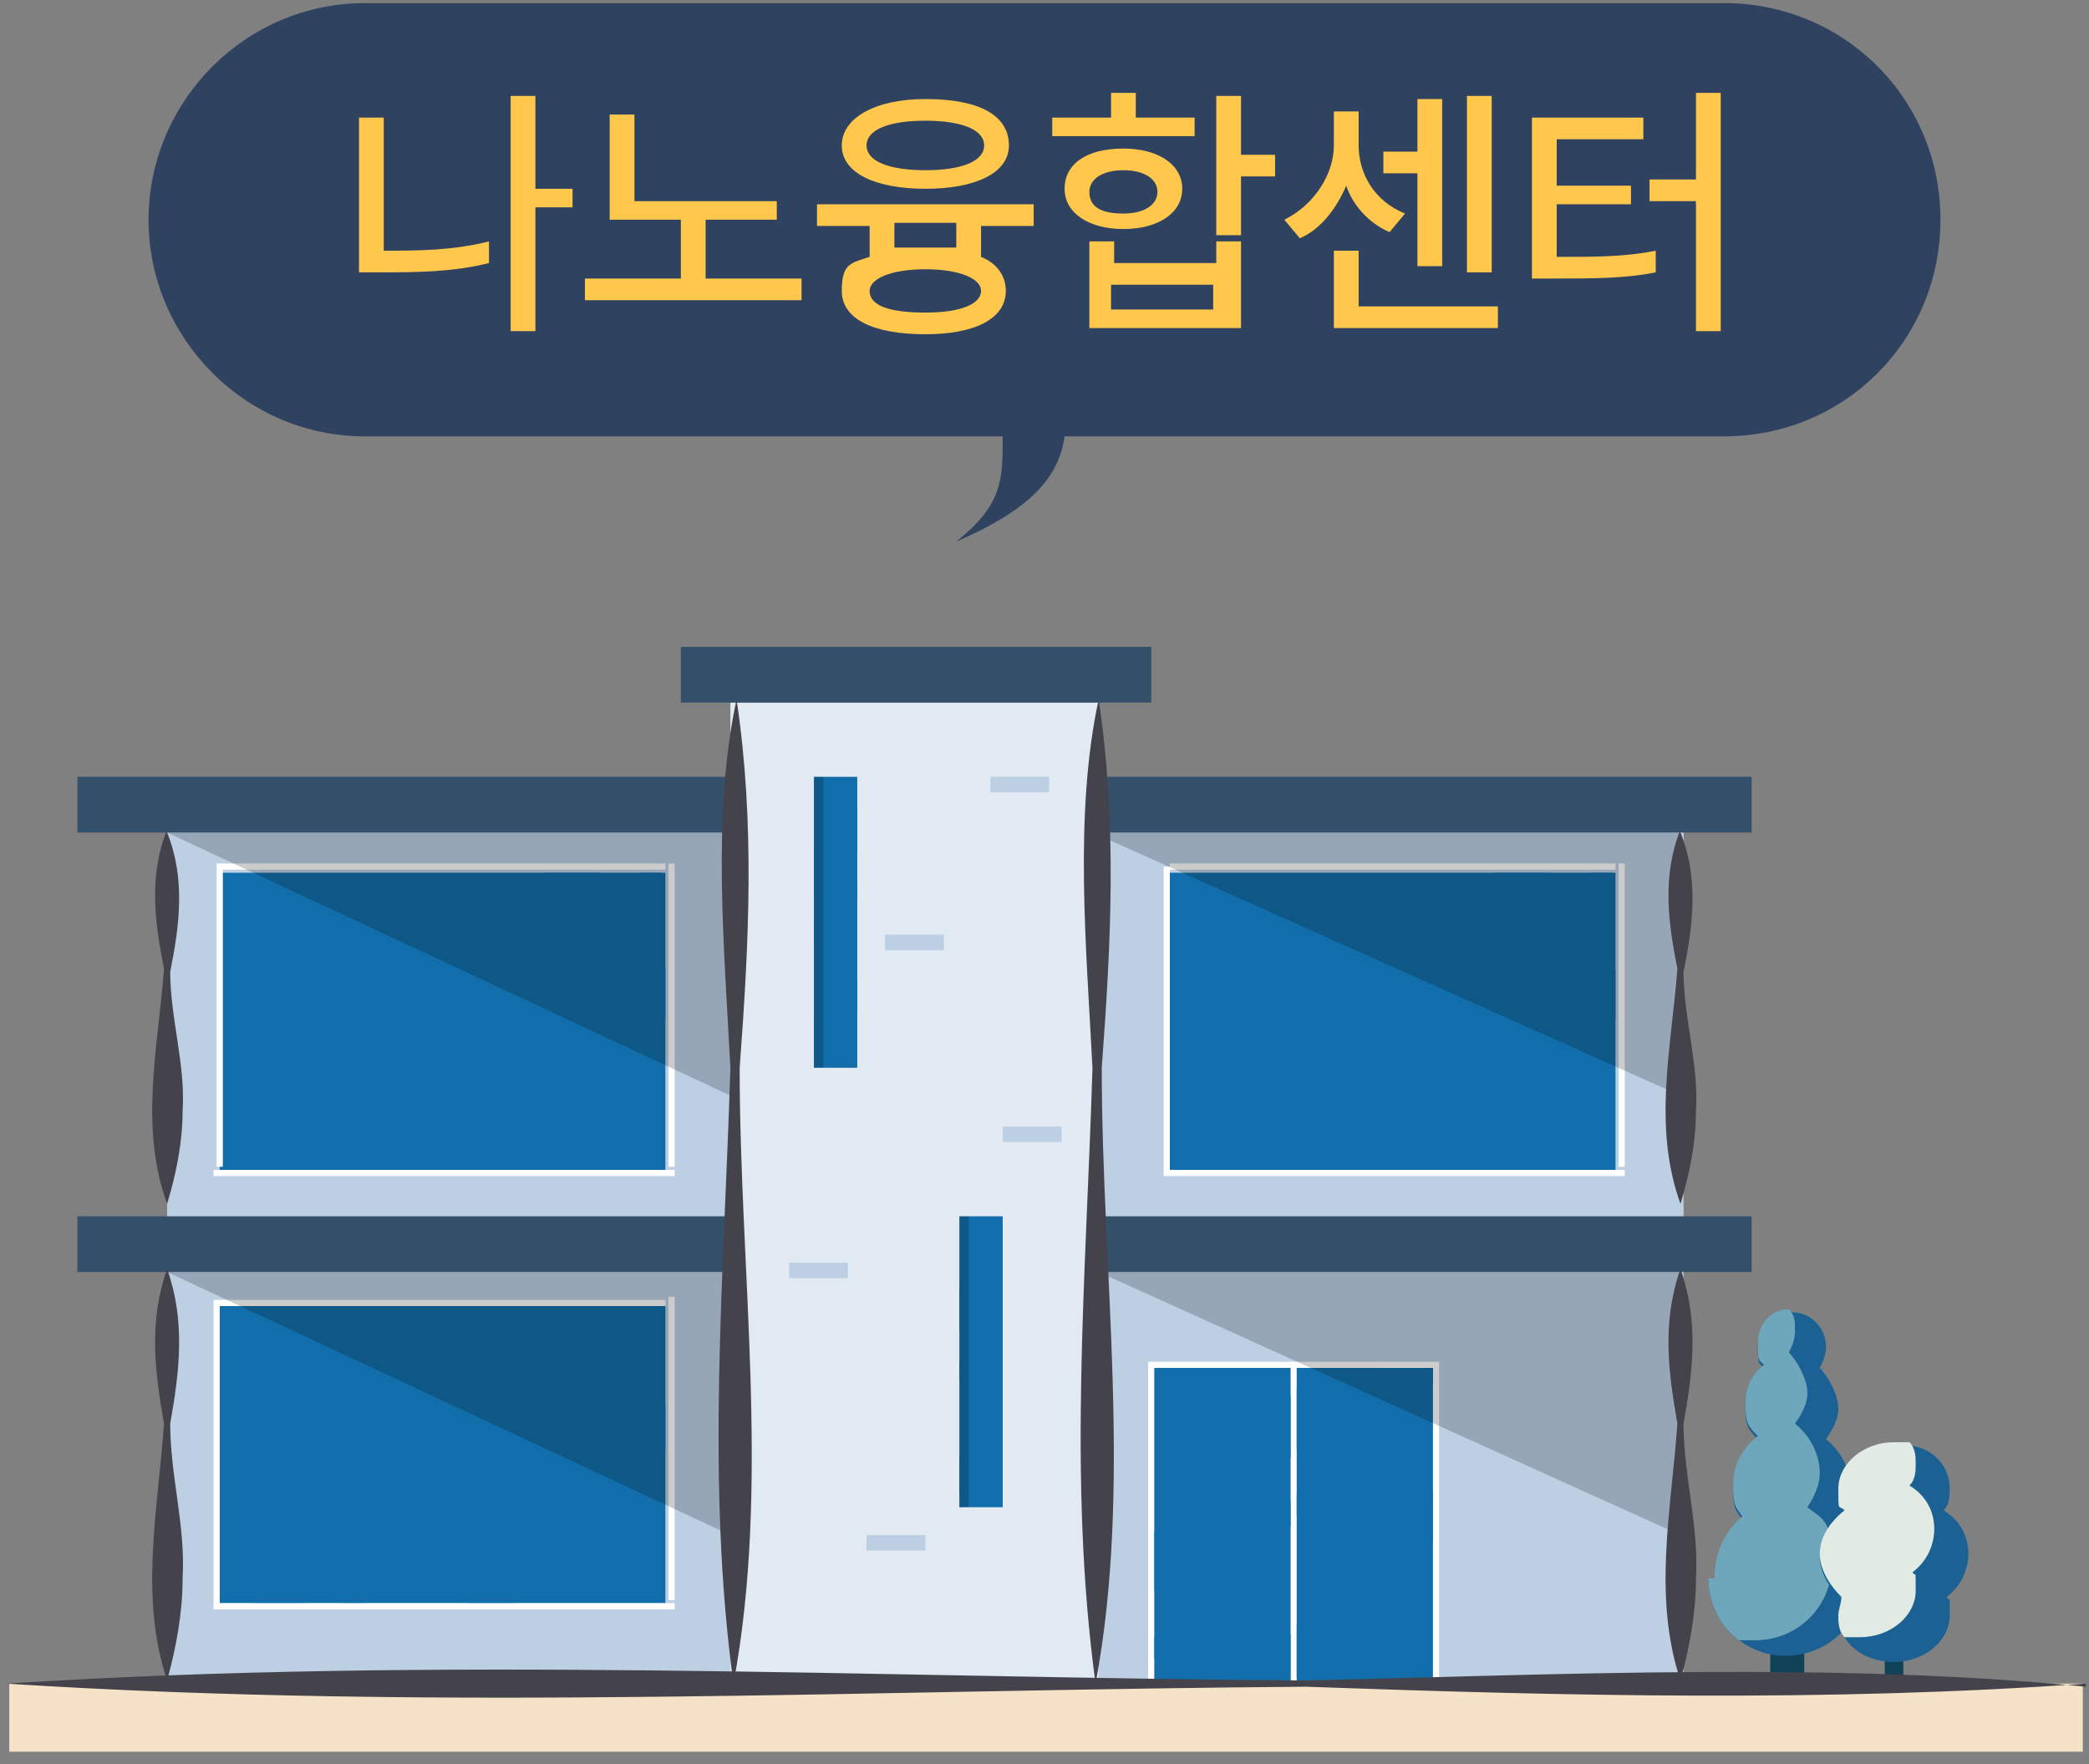<?xml version="1.0" encoding="UTF-8"?>
<svg xmlns="http://www.w3.org/2000/svg" version="1.1" xmlns:xlink="http://www.w3.org/1999/xlink" viewBox="0 0 67.5 57">
  <rect x="0" y="0" width="67.5" height="57" fill="#808080" stroke="none"/>
  <defs>
    <style>
      .cls-1 {
        fill: #6ea6bc;
      }

      .cls-2 {
        fill: #44434b;
      }

      .cls-3 {
        fill: #2f4260;
      }

      .cls-4 {
        fill: #104357;
      }

      .cls-5 {
        fill: #e1eae3;
      }

      .cls-6 {
        fill: #fff;
      }

      .cls-7 {
        fill: #1b6193;
      }

      .cls-8 {
        fill: none;
      }

      .cls-9 {
        fill: #f6e3c7;
      }

      .cls-10 {
        fill: #ffc84d;
      }

      .cls-11 {
        fill: #bdcfe3;
      }

      .cls-12 {
        fill: #126eaa;
      }

      .cls-13 {
        fill: #040000;
        opacity: .2;
      }

      .cls-14 {
        fill: #e1e9f3;
      }

      .cls-15 {
        fill: #34516b;
      }

      .cls-16 {
        clip-path: url(#clippath);
      }
    </style>
    <clipPath id="clippath">
      <rect class="cls-8" x="4.8" y=".1" width="58" height="56"/>
    </clipPath>
  </defs>
  <!-- Generator: Adobe Illustrator 28.7.2, SVG Export Plug-In . SVG Version: 1.2.0 Build 154)  -->
  <g>
    <g id="_레이어_1" data-name="레이어_1">
      <g class="cls-16">
        <g>
          <path class="cls-3" d="M55.7.1H11.8C7.9.1,4.8,3.3,4.8,7.1s3.1,7,7,7h20.6c0,1.4,0,2.2-1.5,3.4,2.3-1,3.3-2,3.5-3.4h21.3c3.9,0,7-3.1,7-7S59.6.1,55.7.1Z"/>
          <path class="cls-10" d="M11.6,3.8h.8v4.3c1.1,0,2.2,0,3.4-.3v.7c-1.2.3-2.4.3-3.6.3h-.6V3.8ZM18.5,6.7h-1.2v4h-.8V3.1h.8v3h1.2v.7Z"/>
          <path class="cls-10" d="M25.1,7.1h-2.3v1.9h3.1v.7h-7v-.7h3.1v-1.9h-2.3v-3.4h.8v2.8h4.6v.7h0Z"/>
          <path class="cls-10" d="M33.4,7.3h-1.7v1c.5.2.8.6.8,1.1,0,.9-1,1.4-2.6,1.4-1.7,0-2.7-.5-2.7-1.4s.3-.9.9-1.1v-1h-1.7v-.7h7v.7h0ZM29.9,3.2c1.7,0,2.7.5,2.7,1.5,0,.9-1.1,1.4-2.7,1.4s-2.7-.5-2.7-1.4c0-.9,1.1-1.5,2.7-1.5ZM29.9,5.5c1.2,0,1.9-.3,1.9-.8,0-.5-.7-.8-1.9-.8-1.2,0-1.9.3-1.9.8,0,.5.7.8,1.9.8ZM29.9,10.1c1.2,0,1.8-.3,1.8-.7s-.7-.7-1.8-.7-1.8.3-1.8.7c0,.5.7.7,1.8.7ZM29.9,8c.4,0,.7,0,1,0v-.8h-2v.8c.3,0,.6,0,1,0Z"/>
          <path class="cls-10" d="M34,3.8h1.9v-.8h.8v.8h1.9v.6h-4.6v-.6h0ZM36.3,4.8c1.1,0,1.9.5,1.9,1.3s-.8,1.3-1.9,1.3c-1.1,0-1.9-.5-1.9-1.3,0-.8.7-1.3,1.9-1.3ZM35.2,7.8h.8v.7h3.3v-.7h.8v2.8h-4.9v-2.8ZM36.3,6.9c.7,0,1.1-.3,1.1-.7,0-.4-.4-.7-1.1-.7-.7,0-1.1.3-1.1.7,0,.5.4.7,1.1.7ZM39.2,10v-.8h-3.3v.8h3.3ZM40.1,5h1.1v.7h-1.1v1.9h-.8V3.1h.8v1.9Z"/>
          <path class="cls-10" d="M43.1,4.7v-1.1h.8v1.1c0,.9.5,1.8,1.5,2.2l-.5.6c-.7-.3-1.2-.9-1.4-1.5-.3.7-.8,1.4-1.5,1.7l-.5-.6c1-.5,1.6-1.5,1.6-2.4h0ZM43.1,8.1h.8v1.8h4.5v.7h-5.3v-2.5h0ZM44.7,4.9h1.1v-1.7h.8v5.4h-.8v-3h-1.1v-.7h0ZM48.2,8.8h-.8V3.1h.8v5.7Z"/>
          <path class="cls-10" d="M49.5,3.8h3.6v.7h-2.8v1.5h2.4v.6h-2.4v1.7c1.3,0,2.2,0,3.2-.2v.7c-1,.2-2,.2-3.4.2h-.6V3.8ZM55.6,10.7h-.8v-4.2h-1.5v-.7h1.5v-2.8h.8v7.7Z"/>
        </g>
      </g>
      <g>
        <g>
          <rect class="cls-11" x="5.4" y="26.5" width="49" height="27.8"/>
          <rect class="cls-14" x="23.6" y="22.7" width="11.9" height="31.6"/>
          <rect class="cls-15" x="2.5" y="25.1" width="21.1" height="1.8"/>
          <rect class="cls-15" x="2.5" y="39.3" width="21.1" height="1.8"/>
          <rect class="cls-15" x="35.5" y="39.3" width="21.1" height="1.8"/>
          <rect class="cls-15" x="35.5" y="25.1" width="21.1" height="1.8"/>
          <rect class="cls-15" x="22" y="20.9" width="15.2" height="1.8"/>
          <g>
            <rect class="cls-12" x="26.3" y="25.1" width="1.4" height="9.4"/>
            <g>
              <polygon class="cls-12" points="27.7 26.1 27.7 27.5 26.3 28.9 26.3 27.5 27.7 26.1"/>
              <polygon class="cls-12" points="27.7 28.5 27.7 29 26.3 30.4 26.3 29.9 27.7 28.5"/>
              <polygon class="cls-12" points="27.7 31.6 27.7 32.7 26.3 34.1 26.3 33 27.7 31.6"/>
            </g>
          </g>
          <g>
            <rect class="cls-12" x="31" y="39.3" width="1.4" height="9.4"/>
            <g>
              <polygon class="cls-12" points="32.4 40.2 32.4 41.6 31 43 31 41.6 32.4 40.2"/>
              <polygon class="cls-12" points="32.4 42.6 32.4 43.2 31 44.6 31 44 32.4 42.6"/>
              <polygon class="cls-12" points="32.4 45.7 32.4 46.9 31 48.3 31 47.1 32.4 45.7"/>
            </g>
          </g>
          <g>
            <g>
              <rect class="cls-12" x="7.1" y="28.2" width="14.4" height="9.6"/>
              <g>
                <polygon class="cls-12" points="19.4 28.2 9.8 37.8 8.3 37.8 8.1 37.6 17.6 28.2 19.4 28.2"/>
                <polygon class="cls-12" points="21.4 28.2 11.8 37.8 11.1 37.8 20.7 28.2 21.4 28.2"/>
                <polygon class="cls-12" points="21.5 31.3 21.5 32.9 16.6 37.8 15.1 37.8 21.5 31.3"/>
              </g>
            </g>
            <rect class="cls-6" x="7.1" y="27.9" width="14.4" height=".2"/>
            <rect class="cls-6" x="6.9" y="37.8" width="14.9" height=".2"/>
            <rect class="cls-6" x="16.7" y="32.7" width="9.8" height=".2" transform="translate(54.5 11.2) rotate(90)"/>
            <rect class="cls-6" x="2.1" y="32.7" width="9.8" height=".2" transform="translate(39.9 25.8) rotate(90)"/>
          </g>
          <g>
            <g>
              <rect class="cls-12" x="37.8" y="28.2" width="14.4" height="9.6"/>
              <g>
                <polygon class="cls-12" points="50.1 28.2 40.5 37.8 38.9 37.8 38.8 37.6 48.3 28.2 50.1 28.2"/>
                <polygon class="cls-12" points="52.1 28.2 42.5 37.8 41.8 37.8 51.4 28.2 52.1 28.2"/>
                <polygon class="cls-12" points="52.2 31.3 52.2 32.9 47.3 37.8 45.8 37.8 52.2 31.3"/>
              </g>
            </g>
            <rect class="cls-6" x="37.8" y="27.9" width="14.4" height=".2"/>
            <rect class="cls-6" x="37.6" y="37.8" width="14.9" height=".2"/>
            <rect class="cls-6" x="47.4" y="32.7" width="9.8" height=".2" transform="translate(85.2 -19.5) rotate(90)"/>
            <rect class="cls-6" x="32.8" y="32.7" width="9.8" height=".2" transform="translate(70.5 -4.8) rotate(90)"/>
          </g>
          <g>
            <g>
              <rect class="cls-12" x="7.1" y="42.2" width="14.4" height="9.6"/>
              <g>
                <polygon class="cls-12" points="19.4 42.2 9.8 51.8 8.3 51.8 8.1 51.7 17.6 42.2 19.4 42.2"/>
                <polygon class="cls-12" points="21.4 42.2 11.8 51.8 11.1 51.8 20.7 42.2 21.4 42.2"/>
                <polygon class="cls-12" points="21.5 45.4 21.5 46.9 16.6 51.8 15.1 51.8 21.5 45.4"/>
              </g>
            </g>
            <rect class="cls-6" x="7.1" y="42" width="14.4" height=".2"/>
            <rect class="cls-6" x="6.9" y="51.8" width="14.9" height=".2"/>
            <rect class="cls-6" x="16.7" y="46.8" width="9.8" height=".2" transform="translate(68.6 25.2) rotate(90)"/>
            <rect class="cls-6" x="2.1" y="46.8" width="9.8" height=".2" transform="translate(53.9 39.9) rotate(90)"/>
          </g>
          <g>
            <rect class="cls-6" x="36.7" y="49.2" width="10.1" height=".2" transform="translate(91.1 7.5) rotate(90)"/>
            <rect class="cls-6" x="32.1" y="49.2" width="10.1" height=".2" transform="translate(86.5 12.1) rotate(90)"/>
            <rect class="cls-6" x="41.3" y="49.2" width="10.1" height=".2" transform="translate(95.7 2.9) rotate(90)"/>
            <rect class="cls-6" x="37.1" y="44" width="9.4" height=".2"/>
            <rect class="cls-12" x="37.3" y="44.2" width="4.4" height="10.1"/>
            <rect class="cls-12" x="41.9" y="44.2" width="4.4" height="10.1"/>
            <g>
              <polygon class="cls-12" points="37.3 49.5 41.7 45.1 41.7 47.1 37.3 51.4 37.3 49.5"/>
              <polygon class="cls-12" points="44.5 44.2 41.9 46.8 41.9 44.9 42.6 44.2 44.5 44.2"/>
              <polygon class="cls-12" points="37.3 52.9 41.7 48.5 41.7 49.3 37.3 53.6 37.3 52.9"/>
              <polygon class="cls-12" points="46.3 44.2 46.3 44.7 41.9 49 41.9 48.3 45.9 44.2 46.3 44.2"/>
              <polygon class="cls-12" points="40.1 54.4 41.7 52.8 41.7 54.4 40.1 54.4"/>
              <polygon class="cls-12" points="46.3 48.2 46.3 49.8 41.9 54.2 41.9 52.5 46.3 48.2"/>
            </g>
          </g>
          <rect class="cls-11" x="32" y="25.1" width="1.9" height=".5"/>
          <rect class="cls-11" x="28.6" y="30.2" width="1.9" height=".5"/>
          <rect class="cls-11" x="32.4" y="36.4" width="1.9" height=".5"/>
          <rect class="cls-11" x="25.5" y="40.8" width="1.9" height=".5"/>
          <rect class="cls-11" x="28" y="49.6" width="1.9" height=".5"/>
          <rect class="cls-9" x=".3" y="54.4" width="67" height="2.2"/>
          <polygon class="cls-13" points="5.4 26.9 23.6 35.4 23.6 26.9 5.4 26.9"/>
          <polygon class="cls-13" points="35.3 26.9 54.3 35.4 54.3 26.9 35.3 26.9"/>
          <polygon class="cls-13" points="35.5 41.1 54.3 49.6 54.3 41.1 35.5 41.1"/>
          <polygon class="cls-13" points="5.4 41.1 23.6 49.6 23.6 41.1 5.4 41.1"/>
          <rect class="cls-13" x="26.3" y="25.1" width=".3" height="9.4"/>
          <rect class="cls-13" x="31" y="39.3" width=".3" height="9.4"/>
          <g>
            <rect class="cls-4" x="57.2" y="53" width="1.1" height="1.4" transform="translate(115.5 107.3) rotate(180)"/>
            <g>
              <path class="cls-7" d="M55.2,51c0,.8.4,1.6,1,2,.4.3.9.5,1.5.5,1.4,0,2.5-1.1,2.5-2.5s-.3-1.4-.8-1.8c.2-.3.4-.7.4-1.1,0-.6-.3-1.2-.8-1.6.2-.3.4-.6.4-1s-.3-1-.6-1.3c.1-.2.2-.4.2-.7,0-.6-.5-1.1-1.1-1.1s0,0-.1,0c-.6,0-1,.5-1,1.1s0,.5.2.7c-.4.3-.6.7-.6,1.3s.1.7.4,1c-.5.4-.8.9-.8,1.6s.1.7.3,1c-.6.5-.9,1.2-.9,2Z"/>
              <path class="cls-1" d="M55.2,51c0,.8.4,1.6,1,2,.2,0,.3,0,.5,0,1.4,0,2.5-1.1,2.5-2.5s-.3-1.4-.8-1.8c.2-.3.4-.7.4-1.1,0-.6-.3-1.2-.8-1.6.2-.3.4-.6.4-1s-.3-1-.6-1.3c.1-.2.2-.4.2-.7s0-.5-.2-.7c-.6,0-1,.5-1,1.1s0,.5.2.7c-.4.3-.6.7-.6,1.3s.1.7.4,1c-.5.4-.8.9-.8,1.6s.1.7.3,1c-.6.5-.9,1.2-.9,2Z"/>
            </g>
          </g>
          <g>
            <rect class="cls-4" x="60.9" y="51.6" width=".6" height="2.8" transform="translate(122.4 105.9) rotate(180)"/>
            <path class="cls-7" d="M59.5,51.6c0,.2-.1.4-.1.6s0,.5.2.7c.3.5.9.8,1.6.8,1,0,1.8-.7,1.8-1.5s0-.4-.1-.6c.4-.3.7-.8.7-1.4s-.3-1.1-.8-1.4c.2-.2.2-.5.2-.7,0-.7-.5-1.3-1.3-1.4-.2,0-.3,0-.5,0-1,0-1.8.7-1.8,1.5s0,.5.2.7c-.5.4-.8.9-.8,1.4s.3,1,.7,1.4Z"/>
            <path class="cls-5" d="M59.5,51.6c0,.2-.1.4-.1.6s0,.5.2.7c.2,0,.3,0,.5,0,1,0,1.8-.7,1.8-1.5s0-.4-.1-.6c.4-.3.7-.8.7-1.4s-.3-1.1-.8-1.4c.2-.2.2-.5.2-.7s0-.5-.2-.7c-.2,0-.3,0-.5,0-1,0-1.8.7-1.8,1.5s0,.5.2.7c-.5.4-.8.9-.8,1.4s.3,1,.7,1.4Z"/>
          </g>
        </g>
        <path class="cls-2" d="M5.4,26.9c.6,1.5.4,3,.1,4.5,0,1.5.5,3,.4,4.5,0,1-.2,2-.5,3,0,0,0,0,0,0-.9-2.5-.3-5-.1-7.6-.3-1.5-.5-3,.1-4.5,0,0,0,0,0,0h0Z"/>
        <path class="cls-2" d="M54.3,26.9c.6,1.5.4,3,.1,4.5,0,1.5.5,3,.4,4.5,0,1-.2,2-.5,3,0,0,0,0,0,0-.9-2.5-.3-5-.1-7.6-.3-1.5-.5-3,.1-4.5,0,0,0,0,0,0h0Z"/>
        <path class="cls-2" d="M5.4,41c.6,1.7.4,3.3.1,5,0,1.7.5,3.3.4,5,0,1.1-.2,2.2-.5,3.3h0c-.9-2.7-.3-5.5-.1-8.3-.3-1.7-.5-3.3.1-5,0,0,0,0,0,0h0Z"/>
        <path class="cls-2" d="M23.8,22.6c.6,4,.4,7.9.1,11.9,0,6.6,1,13.5-.2,19.9-.9-6.6-.3-13.2-.1-19.9-.2-3.9-.6-8.2.2-11.9h0Z"/>
        <path class="cls-2" d="M67.4,54.4c-8.4.6-16.8.4-25.2.1-14,.1-28,.8-42-.1,0,0,0,0,0,0,14-.9,28-.2,42-.1,8.3-.2,17.1-.6,25.2.2h0Z"/>
        <path class="cls-2" d="M35.5,22.6c.6,4,.4,7.9.1,11.9,0,6.6,1,13.5-.2,19.9-.9-6.6-.3-13.2-.1-19.9-.2-3.9-.6-8.2.2-11.9h0Z"/>
        <path class="cls-2" d="M54.3,41c.6,1.7.4,3.3.1,5,0,1.7.5,3.3.4,5,0,1.1-.2,2.2-.5,3.3h0c-.9-2.7-.3-5.5-.1-8.3-.3-1.7-.5-3.3.1-5,0,0,0,0,0,0h0Z"/>
      </g>
    </g>
  </g>
</svg>